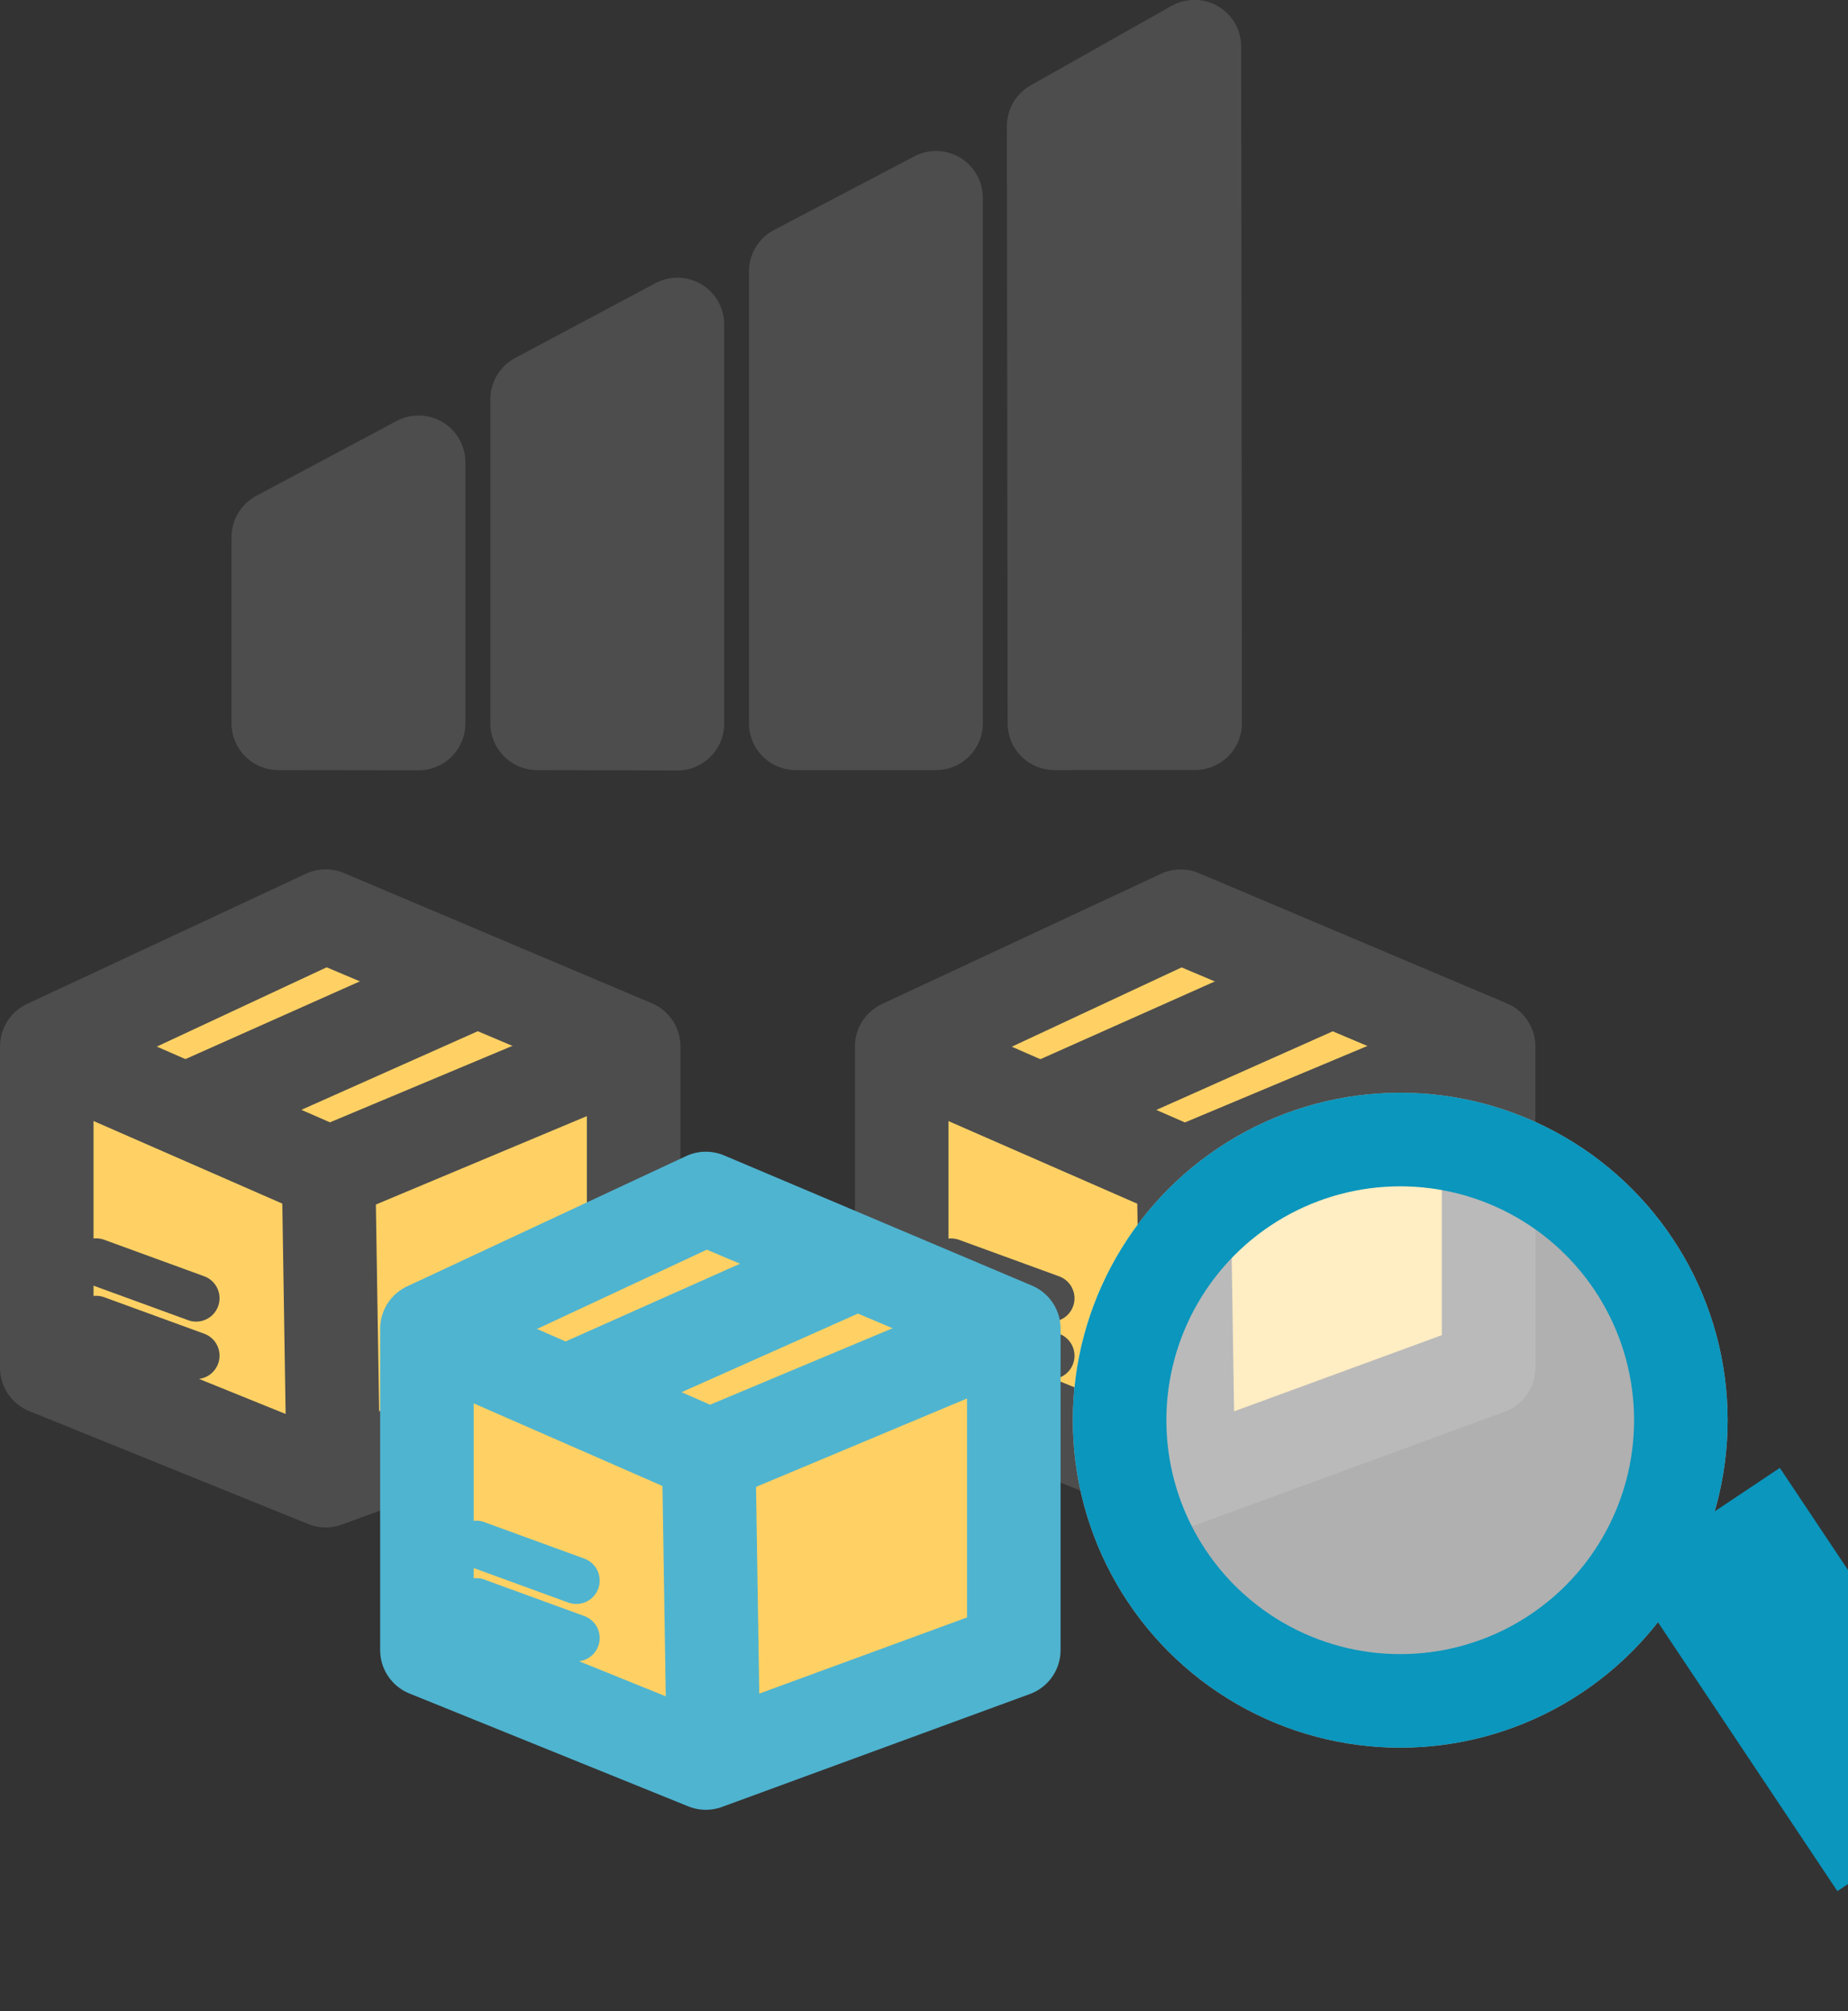 <svg xmlns="http://www.w3.org/2000/svg" width="19.756" height="21.495" viewBox="0 0 19.756 21.495">
  <rect x="0" y="0" width="19.756" height="21.495" fill="#333333" stroke="none"/>
  <g id="Consultar_Alterações_de_Preço" data-name="Consultar Alterações de Preço" transform="translate(0.5 0.5)">
    <g id="Grupo_5179" data-name="Grupo 5179" transform="translate(-1079.537 -669.26)">
      <g id="Grupo_5170" data-name="Grupo 5170" transform="translate(1082.012 669.26)">
        <path id="Caminho_23335" data-name="Caminho 23335" d="M-6836.531-3498.811v-3.463l1.5-.8v4.267Z" transform="translate(6839.298 3506.042)" fill="#4d4d4d" stroke="#4d4d4d" stroke-linecap="round" stroke-linejoin="round" stroke-width="1"/>
        <path id="Caminho_23336" data-name="Caminho 23336" d="M-6836.531-3495.919v-1.99l1.5-.8v2.792Z" transform="translate(6836.531 3503.15)" fill="#4d4d4d" stroke="#4d4d4d" stroke-linecap="round" stroke-linejoin="round" stroke-width="1"/>
        <path id="Caminho_23337" data-name="Caminho 23337" d="M-6836.531-3501.838v-4.83l1.5-.787v5.617Z" transform="translate(6842.063 3509.069)" fill="#4d4d4d" stroke="#4d4d4d" stroke-linecap="round" stroke-linejoin="round" stroke-width="1"/>
        <path id="Caminho_23338" data-name="Caminho 23338" d="M-6836.542-3503.526l-.008-6.383,1.505-.849.008,7.231Z" transform="translate(6844.839 3510.757)" fill="#4d4d4d" stroke="#4d4d4d" stroke-linecap="round" stroke-linejoin="round" stroke-width="1"/>
      </g>
      <g id="Grupo_5175" data-name="Grupo 5175" transform="translate(1079.537 678.552)">
        <path id="Caminho_23342" data-name="Caminho 23342" d="M-7980.338-703.348v3.435l2.982,1.207,3.292-1.207v-3.435l-3.292-1.392Z" transform="translate(7980.338 704.74)" fill="#ffd164" stroke="#4d4d4d" stroke-linecap="round" stroke-linejoin="round" stroke-width="1"/>
        <path id="Caminho_23343" data-name="Caminho 23343" d="M-7973.969-701.761l-3.146,1.318-2.8-1.225" transform="translate(7980.138 703.191)" fill="none" stroke="#4d4d4d" stroke-linecap="round" stroke-linejoin="round" stroke-width="1"/>
        <path id="Caminho_23344" data-name="Caminho 23344" d="M-7974.671-699.015l.049,3.12" transform="translate(7977.684 701.763)" fill="none" stroke="#4d4d4d" stroke-linecap="round" stroke-width="1"/>
        <path id="Caminho_23345" data-name="Caminho 23345" d="M-7974.463-703.178l-2.848,1.269" transform="translate(7978.92 703.928)" fill="none" stroke="#4d4d4d" stroke-linecap="round" stroke-width="1"/>
        <path id="Caminho_23346" data-name="Caminho 23346" d="M-7979.346-697.044l1.069.39" transform="translate(7979.874 700.738)" fill="none" stroke="#4d4d4d" stroke-linecap="round" stroke-width="0.5"/>
        <path id="Caminho_23347" data-name="Caminho 23347" d="M-7979.346-697.044l1.069.39" transform="translate(7979.874 701.352)" fill="none" stroke="#4d4d4d" stroke-linecap="round" stroke-width="0.5"/>
      </g>
      <g id="Grupo_5177" data-name="Grupo 5177" transform="translate(1088.677 678.553)">
        <path id="Caminho_23342-2" data-name="Caminho 23342" d="M-7980.338-703.348v3.435l2.982,1.207,3.292-1.207v-3.435l-3.292-1.392Z" transform="translate(7980.338 704.74)" fill="#ffd164" stroke="#4d4d4d" stroke-linecap="round" stroke-linejoin="round" stroke-width="1"/>
        <path id="Caminho_23343-2" data-name="Caminho 23343" d="M-7973.969-701.761l-3.146,1.318-2.8-1.225" transform="translate(7980.138 703.191)" fill="none" stroke="#4d4d4d" stroke-linecap="round" stroke-linejoin="round" stroke-width="1"/>
        <path id="Caminho_23344-2" data-name="Caminho 23344" d="M-7974.671-699.015l.049,3.12" transform="translate(7977.684 701.763)" fill="none" stroke="#4d4d4d" stroke-linecap="round" stroke-width="1"/>
        <path id="Caminho_23345-2" data-name="Caminho 23345" d="M-7974.463-703.178l-2.848,1.269" transform="translate(7978.92 703.928)" fill="none" stroke="#4d4d4d" stroke-linecap="round" stroke-width="1"/>
        <path id="Caminho_23346-2" data-name="Caminho 23346" d="M-7979.346-697.044l1.069.39" transform="translate(7979.874 700.738)" fill="none" stroke="#4d4d4d" stroke-linecap="round" stroke-width="0.5"/>
        <path id="Caminho_23347-2" data-name="Caminho 23347" d="M-7979.346-697.044l1.069.39" transform="translate(7979.874 701.352)" fill="none" stroke="#4d4d4d" stroke-linecap="round" stroke-width="0.5"/>
      </g>
      <g id="Grupo_5176" data-name="Grupo 5176" transform="translate(1083.601 681.57)">
        <path id="Caminho_23342-3" data-name="Caminho 23342" d="M-7980.338-703.348v3.435l2.982,1.207,3.292-1.207v-3.435l-3.292-1.392Z" transform="translate(7980.338 704.74)" fill="#ffd164" stroke="#4fb4d0" stroke-linecap="round" stroke-linejoin="round" stroke-width="1"/>
        <path id="Caminho_23343-3" data-name="Caminho 23343" d="M-7973.969-701.761l-3.146,1.318-2.8-1.225" transform="translate(7980.138 703.191)" fill="none" stroke="#4fb4d0" stroke-linecap="round" stroke-linejoin="round" stroke-width="1"/>
        <path id="Caminho_23344-3" data-name="Caminho 23344" d="M-7974.671-699.015l.049,3.12" transform="translate(7977.684 701.763)" fill="none" stroke="#4fb4d0" stroke-linecap="round" stroke-width="1"/>
        <path id="Caminho_23345-3" data-name="Caminho 23345" d="M-7974.463-703.178l-2.848,1.269" transform="translate(7978.92 703.928)" fill="none" stroke="#4fb4d0" stroke-linecap="round" stroke-width="1"/>
        <path id="Caminho_23346-3" data-name="Caminho 23346" d="M-7979.346-697.044l1.069.39" transform="translate(7979.874 700.738)" fill="none" stroke="#4fb4d0" stroke-linecap="round" stroke-width="0.5"/>
        <path id="Caminho_23347-3" data-name="Caminho 23347" d="M-7979.346-697.044l1.069.39" transform="translate(7979.874 701.352)" fill="none" stroke="#4fb4d0" stroke-linecap="round" stroke-width="0.5"/>
      </g>
    </g>
    <g id="Elipse_76" data-name="Elipse 76" transform="translate(10.969 11.18)" fill="rgba(255,255,255,0.61)" stroke="#0a96bd" stroke-width="1">
      <circle cx="3.5" cy="3.5" r="3.5" stroke="none"/>
      <circle cx="3.5" cy="3.5" r="3" fill="none"/>
    </g>
    <path id="Caminho_23348" data-name="Caminho 23348" d="M-7903.755-611.417l1.973,3.6" transform="matrix(0.996, -0.087, 0.087, 0.996, 7943.029, -62.911)" fill="none" stroke="#0a96bd" stroke-width="2"/>
  </g>
</svg>
